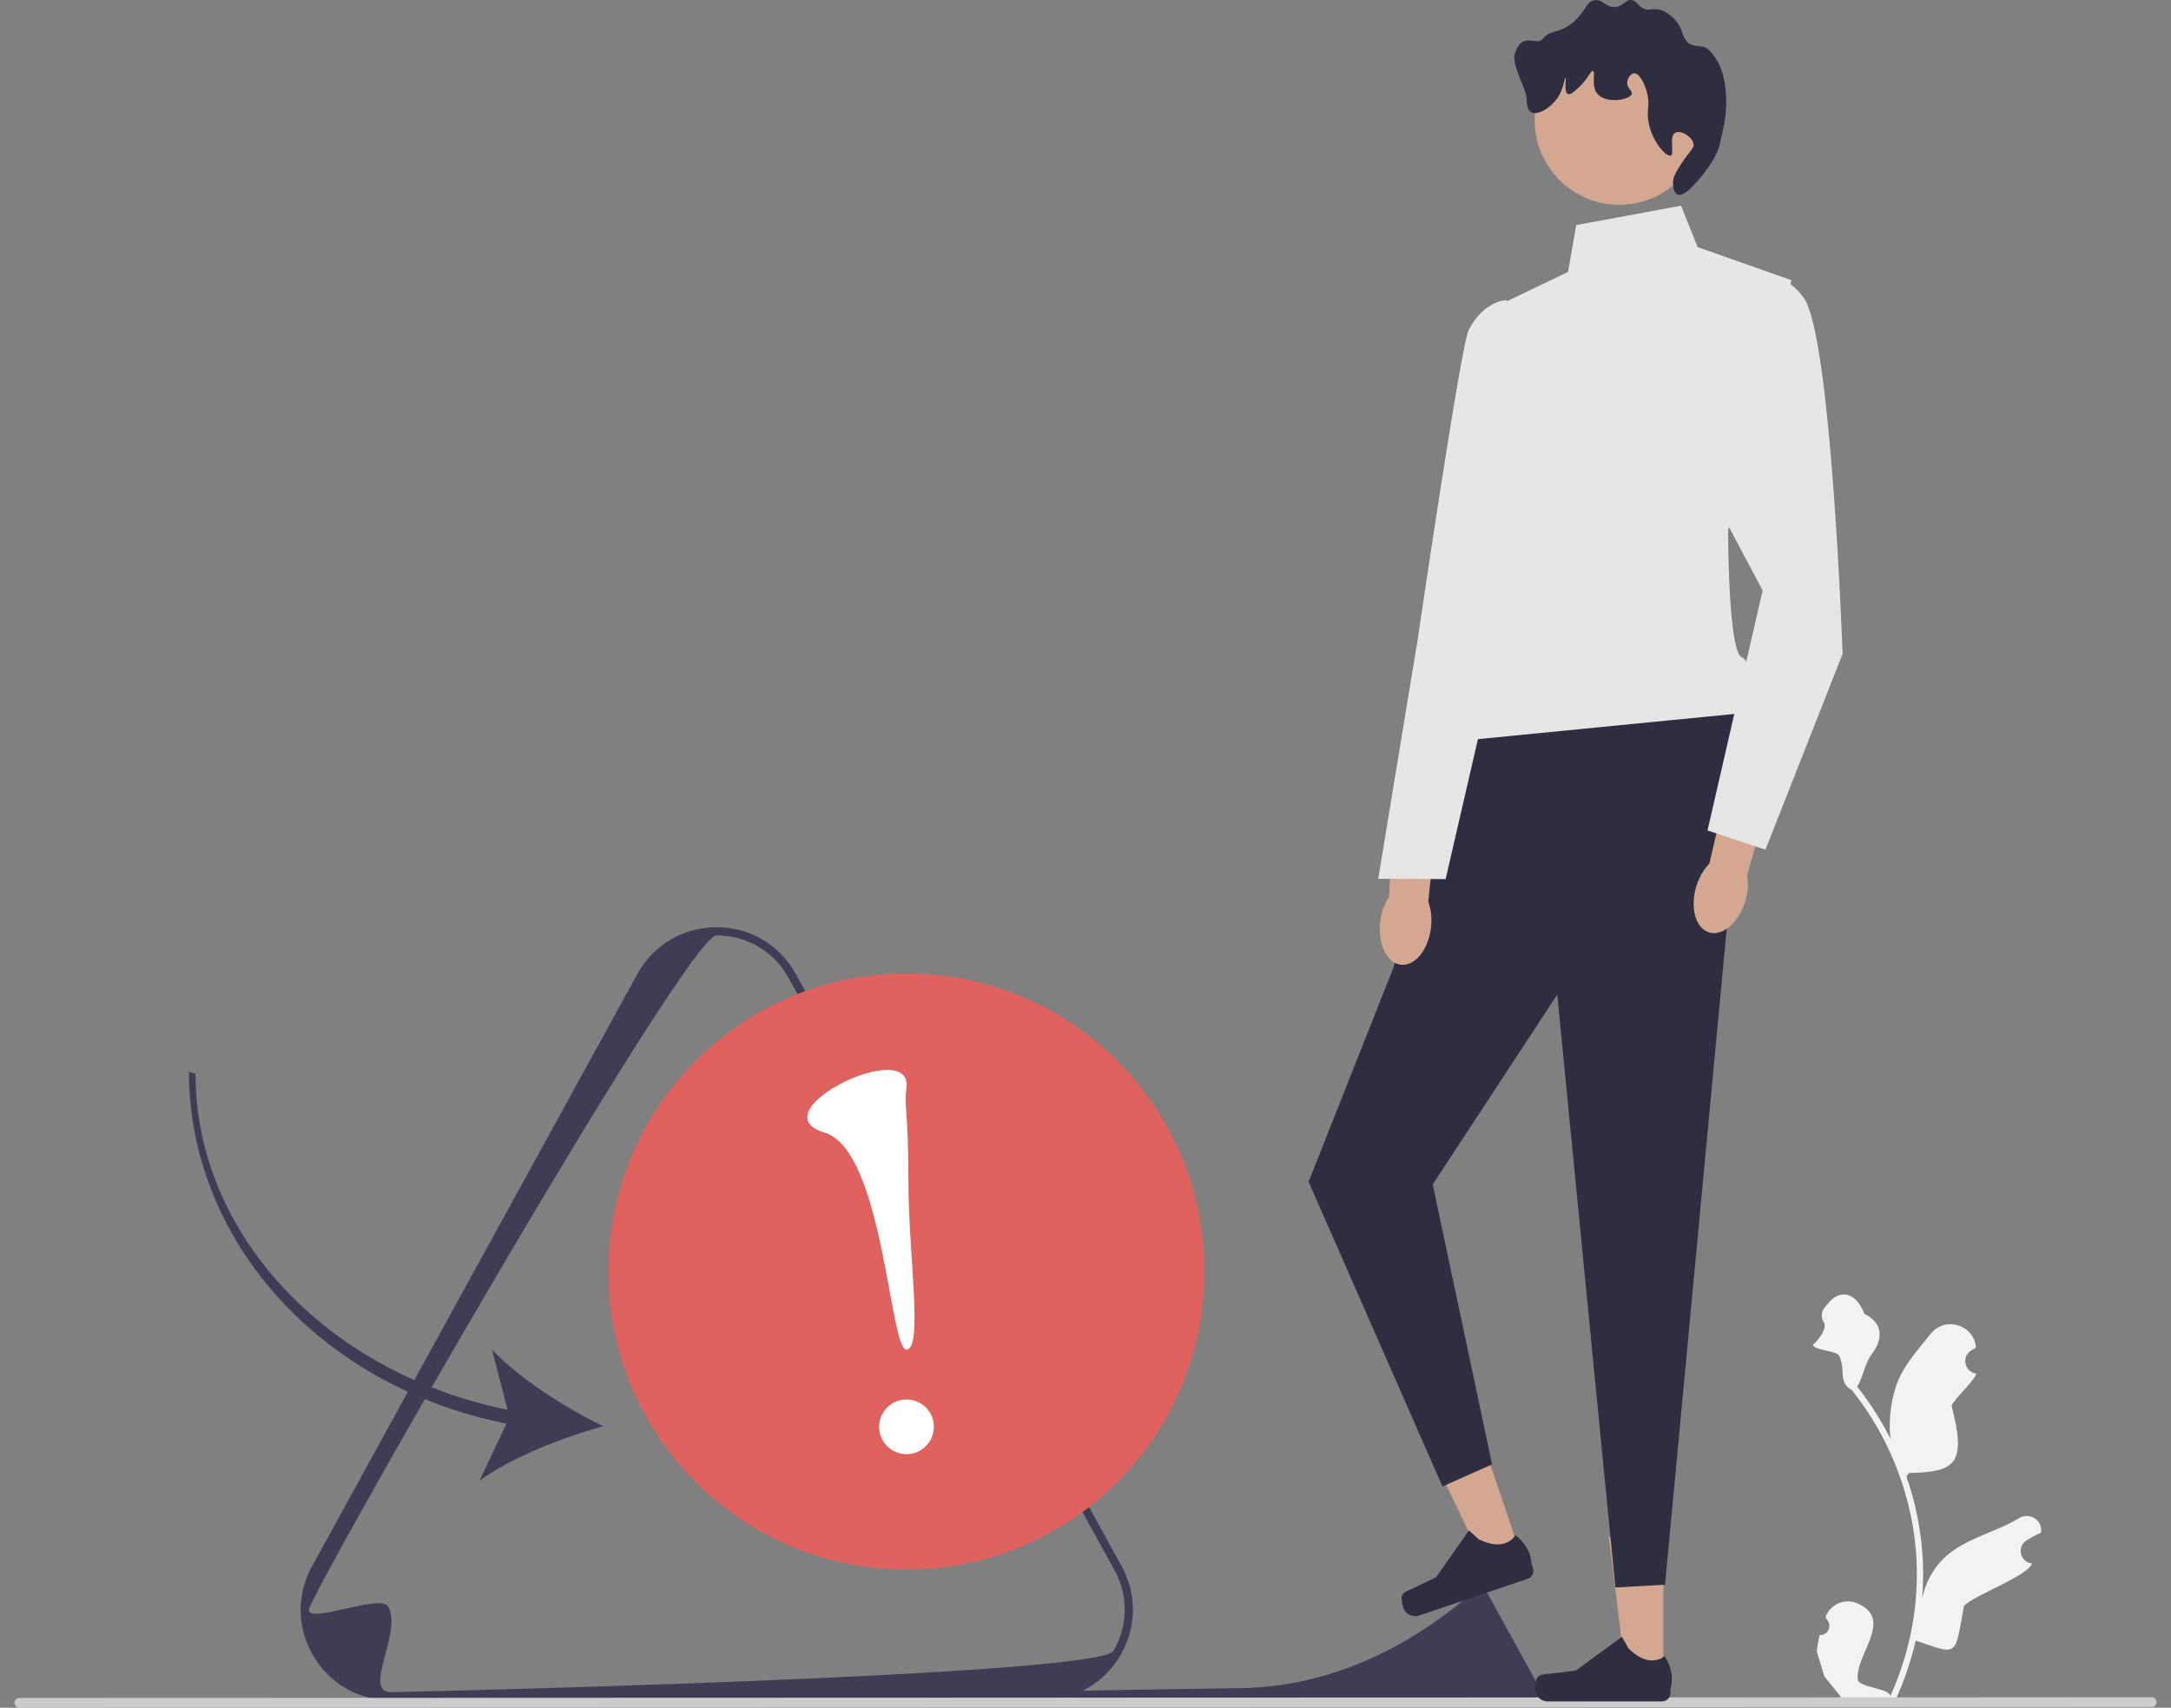 <svg width="75" height="59" viewBox="0 0 75 59" fill="none" xmlns="http://www.w3.org/2000/svg">
<rect x="0" y="0" width="75" height="59" fill="#808080" stroke="none"/>
<g clip-path="url(#clip0_14253_19300)">
<path d="M62.863 56.49C63.154 56.509 63.315 56.147 63.095 55.936L63.073 55.848C63.076 55.841 63.079 55.834 63.082 55.828C63.255 55.413 63.734 55.217 64.15 55.388C65.463 55.931 64.076 57.18 64.18 58.024C64.217 58.316 65.359 58.332 65.294 58.618C65.901 57.29 66.221 55.841 66.22 54.383C66.22 54.017 66.2 53.651 66.159 53.285C66.125 52.986 66.078 52.689 66.018 52.395C65.692 50.804 64.988 49.29 63.971 48.025C63.483 47.758 63.781 47.34 63.535 46.84C63.446 46.66 62.658 46.656 62.625 46.458C62.66 46.463 63.17 45.933 63.002 45.672C62.891 45.499 62.925 45.28 63.068 45.133C63.082 45.118 63.095 45.103 63.107 45.087C63.527 44.516 64.107 44.615 64.41 45.391C65.056 45.716 65.062 46.258 64.666 46.778C64.414 47.109 64.379 47.557 64.158 47.911C64.181 47.941 64.205 47.969 64.228 47.998C64.645 48.534 65.007 49.109 65.311 49.714C65.225 49.042 65.352 48.232 65.568 47.71C65.816 47.11 66.283 46.606 66.692 46.088C67.181 45.469 68.175 45.75 68.261 46.534C68.262 46.541 68.263 46.549 68.263 46.556C68.203 46.59 68.144 46.627 68.086 46.665C67.756 46.883 67.87 47.395 68.261 47.455L68.27 47.456C68.248 47.674 67.476 48.36 67.421 48.572C67.944 50.591 67.553 50.857 65.945 50.891L65.861 51.011C66.013 51.449 66.135 51.898 66.228 52.352C66.314 52.774 66.375 53.2 66.408 53.629C66.451 54.169 66.447 54.712 66.402 55.251L66.404 55.232C66.52 54.638 66.842 54.083 67.31 53.698C68.008 53.125 68.993 52.914 69.745 52.453C70.108 52.231 70.572 52.517 70.509 52.937L70.506 52.958C70.394 53.003 70.284 53.056 70.179 53.115C70.118 53.149 70.059 53.186 70.001 53.224C69.671 53.443 69.785 53.954 70.177 54.014L70.185 54.015C70.192 54.016 70.197 54.017 70.204 54.018C70.012 54.475 68.182 55.118 67.847 55.484C67.521 57.247 67.681 57.194 66.181 56.682H66.18C66.016 57.396 65.777 58.094 65.469 58.759L62.928 58.76C62.919 58.732 62.91 58.703 62.902 58.674C63.137 58.689 63.374 58.675 63.605 58.632C63.417 58.401 63.228 58.168 63.039 57.936C63.035 57.932 63.031 57.927 63.028 57.923L63.025 57.919L62.763 57.058C62.784 56.867 62.817 56.677 62.863 56.49Z" fill="#F2F2F2"/>
<path d="M36.008 58.739L13.518 58.747C12.388 58.747 11.376 58.163 10.811 57.185C10.528 56.696 10.387 56.159 10.387 55.622C10.386 55.085 10.528 54.548 10.81 54.059L22.048 33.599C22.612 32.62 23.624 32.035 24.754 32.035C25.884 32.035 26.896 32.619 27.461 33.597L38.715 54.052C38.996 54.54 39.138 55.076 39.138 55.612C39.138 56.149 38.996 56.686 38.714 57.175C38.15 58.154 37.138 58.739 36.008 58.739ZM10.669 55.622C10.669 56.11 13.151 55.057 13.408 55.502C13.922 56.393 12.49 58.465 13.518 58.465C13.518 58.465 37.956 57.925 38.47 57.034C38.727 56.589 38.855 56.101 38.855 55.612C38.855 55.124 38.726 54.636 38.469 54.191L27.215 33.736C26.703 32.848 25.782 32.317 24.754 32.317C23.727 32.318 10.669 55.133 10.669 55.622Z" fill="#3F3D56"/>
<path d="M36.255 58.457C35.973 59.021 49.176 58.848 49.332 58.848C49.332 58.848 53.043 58.766 53.121 58.63C53.16 58.563 53.179 58.489 53.179 58.414C53.179 58.34 53.16 58.266 53.121 58.199L51.412 55.092C51.334 54.958 51.194 54.877 51.038 54.877C51.032 54.877 51.022 54.883 51.01 54.894C48.73 56.931 45.92 58.278 42.864 58.324C39.613 58.372 36.272 58.421 36.255 58.457Z" fill="#3F3D56"/>
<path d="M0.5 58.832C0.5 58.925 0.575 59 0.668 59L74.332 58.974C74.425 58.974 74.5 58.9 74.5 58.807C74.5 58.714 74.425 58.639 74.332 58.639L0.668 58.664C0.575 58.664 0.5 58.739 0.5 58.832Z" fill="#CCCCCC"/>
<path d="M57.462 58.017L56.187 58.017L55.578 53.096L57.461 53.096L57.462 58.017Z" fill="#D3A790"/>
<path d="M53.092 57.989C53.052 58.056 53.031 58.272 53.031 58.35C53.031 58.589 53.225 58.783 53.464 58.783L57.415 58.782C57.578 58.782 57.71 58.649 57.71 58.486L57.71 58.322C57.71 58.322 57.906 57.827 57.503 57.218C57.503 57.218 57.003 57.695 56.255 56.948L56.035 56.549L54.44 57.716L53.556 57.825C53.363 57.849 53.191 57.822 53.092 57.989Z" fill="#2F2E41"/>
<path d="M52.572 53.808L51.363 54.217L49.211 49.75L50.994 49.147L52.572 53.808Z" fill="#D3A790"/>
<path d="M48.421 55.182C48.405 55.258 48.454 55.47 48.479 55.543C48.556 55.77 48.802 55.891 49.028 55.815L52.77 54.548C52.925 54.496 53.008 54.328 52.955 54.173L52.903 54.018C52.903 54.018 52.929 53.487 52.353 53.038C52.353 53.038 52.032 53.651 51.085 53.182L50.748 52.875L49.611 54.492L48.809 54.878C48.633 54.963 48.462 54.992 48.421 55.182Z" fill="#2F2E41"/>
<path d="M50.602 25.261L48.128 33.457L45.207 40.829L49.832 51.356L51.546 50.593L49.495 40.922L53.797 34.36L55.805 54.846L57.52 54.75L59.846 30.023L60.177 24.639L50.602 25.261Z" fill="#2F2E41"/>
<path d="M58.074 7.107L54.454 7.776L54.169 9.396L51.978 10.445L50.839 22.356C50.839 22.356 48.934 24.834 50.459 25.596L60.176 24.64C60.176 24.64 60.652 22.878 60.176 22.71C59.699 22.543 59.698 18.335 59.698 18.335L61.886 9.679L58.647 8.537L58.074 7.107Z" fill="#E6E6E6"/>
<path d="M55.939 7.076C57.554 7.076 58.862 5.767 58.862 4.152C58.862 2.537 57.554 1.228 55.939 1.228C54.325 1.228 53.016 2.537 53.016 4.152C53.016 5.767 54.325 7.076 55.939 7.076Z" fill="#D3A790"/>
<path d="M57.874 4.586C57.641 4.714 57.862 5.324 57.716 5.376C57.548 5.437 56.933 4.738 56.926 3.954C56.923 3.717 56.978 3.603 56.925 3.322C56.857 2.954 56.646 2.521 56.451 2.532C56.336 2.539 56.223 2.702 56.214 2.848C56.203 3.053 56.401 3.133 56.372 3.243C56.318 3.453 55.484 3.598 55.187 3.244C54.955 2.966 55.133 2.478 55.029 2.454C54.952 2.435 54.87 2.704 54.555 3.007C54.436 3.121 54.26 3.291 54.16 3.244C54.016 3.176 54.121 2.697 54.081 2.691C54.048 2.686 54.027 3.022 53.844 3.323C53.609 3.71 53.123 4.008 52.896 3.877C52.757 3.796 52.746 3.572 52.738 3.403C52.72 3.045 52.2 2.221 52.335 1.838C52.609 1.058 53.078 1.608 53.29 1.348C53.578 0.996 53.836 1.185 54.317 0.794C54.788 0.413 54.792 0.029 55.107 0.004C55.391 -0.019 55.492 0.284 55.818 0.241C56.095 0.204 56.155 -0.031 56.371 0.003C56.569 0.035 56.582 0.242 56.846 0.319C57.014 0.369 57.05 0.297 57.24 0.319C57.636 0.365 57.902 0.726 57.952 0.793C58.144 1.053 58.069 1.163 58.268 1.425C58.44 1.651 58.819 1.555 58.962 1.668C59.429 2.037 59.63 2.717 59.634 3.492C59.636 4.034 59.566 4.308 59.408 4.992C59.288 5.512 58.734 6.183 58.428 6.482C58.346 6.563 58.116 6.788 57.954 6.72C57.8 6.655 57.796 6.363 57.796 6.325C57.795 6.192 57.83 6.028 58.111 5.613C58.407 5.177 58.524 5.128 58.506 4.981C58.475 4.722 58.06 4.484 57.874 4.586Z" fill="#2F2E41"/>
<path d="M47.679 31.845C47.589 32.607 47.908 33.272 48.393 33.33C48.878 33.388 49.344 32.817 49.435 32.055C49.475 31.721 49.437 31.406 49.34 31.153L49.685 27.919L48.164 27.789L47.985 30.991C47.831 31.215 47.719 31.511 47.679 31.845Z" fill="#D3A790"/>
<path d="M52.05 10.367C52.05 10.367 51.262 10.378 50.74 11.397C50.463 11.939 48.98 22.065 48.98 22.065L47.613 30.361L49.941 30.372L51.754 22.516L53.28 17.96L52.05 10.367Z" fill="#E6E6E6"/>
<path d="M58.599 30.628C58.377 31.362 58.575 32.072 59.042 32.214C59.509 32.356 60.069 31.875 60.292 31.141C60.389 30.82 60.406 30.503 60.355 30.236L61.26 27.112L59.785 26.719L59.05 29.84C58.859 30.033 58.697 30.306 58.599 30.628Z" fill="#D3A790"/>
<path d="M60.221 9.822C60.221 9.822 61.364 8.964 62.317 10.298C63.27 11.632 63.655 22.59 63.655 22.59L60.99 29.356L58.989 28.69L60.892 20.399L57.555 14.111L60.221 9.822Z" fill="#E6E6E6"/>
<path d="M31.316 54.227C37.002 54.227 41.611 49.617 41.611 43.93C41.611 38.243 37.002 33.633 31.316 33.633C25.629 33.633 21.02 38.243 21.02 43.93C21.02 49.617 25.629 54.227 31.316 54.227Z" fill="#E0625F"/>
<path d="M31.316 50.24C31.838 50.24 32.262 49.817 32.262 49.295C32.262 48.773 31.838 48.35 31.316 48.35C30.794 48.35 30.371 48.773 30.371 49.295C30.371 49.817 30.794 50.24 31.316 50.24Z" fill="white"/>
<path d="M31.312 37.617C31.225 38.194 31.381 38.315 31.382 40.803C31.383 43.291 31.899 46.626 31.315 46.626C30.732 46.627 30.518 39.742 28.492 39.133C26.11 38.417 31.593 35.749 31.312 37.617Z" fill="white"/>
<path d="M17.497 49.186L16.567 51.152C17.692 50.345 19.448 49.65 20.846 49.278C19.544 48.648 17.95 47.634 16.998 46.63L17.533 48.707C11.26 47.429 6.756 42.616 6.754 37.103L6.527 37.025C6.529 42.784 10.972 47.881 17.497 49.186Z" fill="#3F3D56"/>
</g>
<defs>
<clipPath id="clip0_14253_19300">
<rect width="74" height="59" fill="white" transform="translate(0.5)"/>
</clipPath>
</defs>
</svg>

